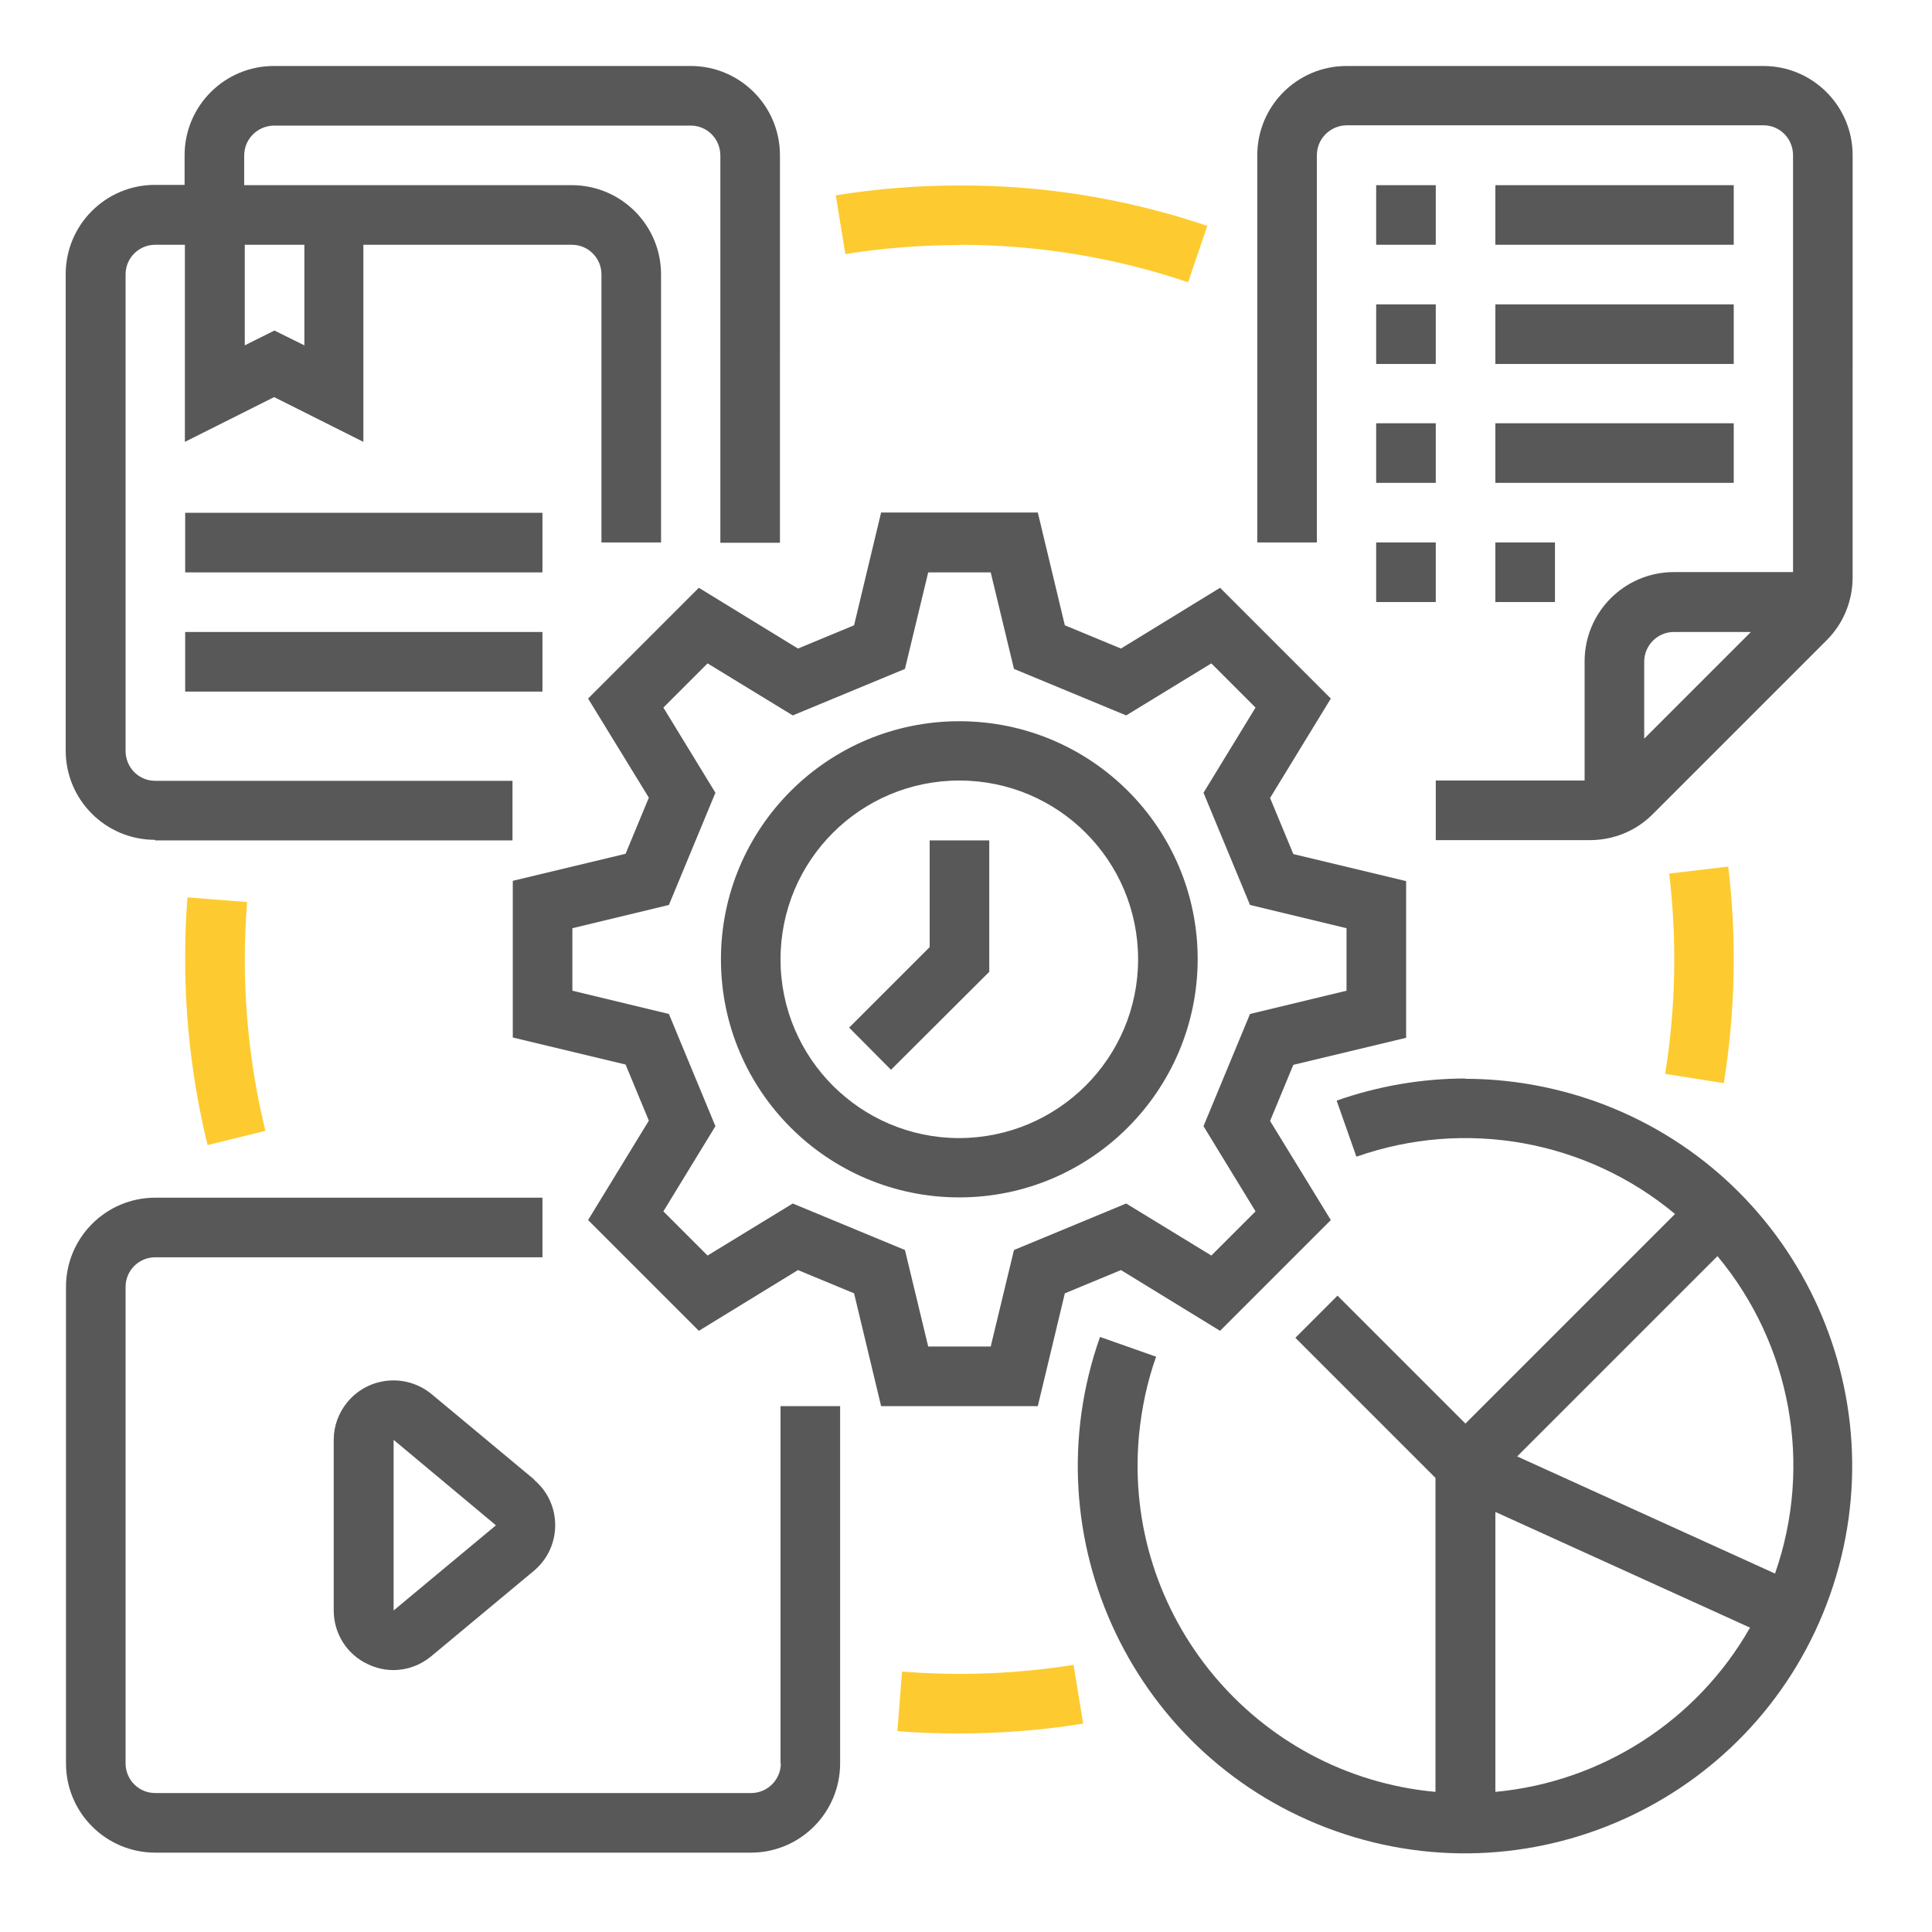 <?xml version="1.0" encoding="UTF-8"?>
<svg id="Capa_1" data-name="Capa 1" xmlns="http://www.w3.org/2000/svg" viewBox="0 0 66.46 66.47">
  <defs>
    <style>
      .cls-1 {
        fill: #fdcb30;
      }

      .cls-2 {
        fill: #585858;
      }
    </style>
  </defs>
  <path class="cls-2" d="M50.42,37.1c-1.51,0-3.01.26-4.44.76l.68,1.93c3.75-1.32,7.91-.57,10.96,1.97l-7.21,7.21-4.4-4.4-1.45,1.45,4.82,4.82v10.8c-6.2-.57-10.77-6.06-10.2-12.26.09-.93.28-1.84.59-2.71l-1.93-.68c-2.45,6.94,1.18,14.55,8.11,17,6.93,2.45,14.55-1.18,17-8.12,2.45-6.94-1.18-14.55-8.12-17-1.43-.5-2.93-.76-4.44-.76M51.44,61.64v-9.63l8.76,3.98c-1.82,3.2-5.1,5.31-8.76,5.65M61.06,54.13l-8.87-4.03,6.89-6.89c2.53,3.04,3.29,7.18,1.98,10.92"/>
  <path class="cls-1" d="M6.45,30.87c-.06.7-.08,1.42-.08,2.13,0,2.15.26,4.3.77,6.39l1.99-.49c-.47-1.93-.71-3.91-.71-5.9,0-.66.03-1.32.08-1.97l-2.04-.16Z"/>
  <path class="cls-1" d="M31.03,57.51l-.16,2.04c.7.06,1.42.08,2.13.08,1.43,0,2.85-.11,4.26-.34l-.33-2.02c-1.95.31-3.93.39-5.9.23"/>
  <path class="cls-1" d="M59.3,37.26c.39-2.47.45-4.97.15-7.45l-2.03.24c.27,2.29.23,4.61-.14,6.89l2.02.32Z"/>
  <path class="cls-1" d="M33,8.42c2.67,0,5.33.43,7.87,1.29l.66-1.94c-2.75-.93-5.62-1.4-8.52-1.39-1.43,0-2.85.11-4.26.34l.33,2.02c1.3-.21,2.62-.31,3.93-.31"/>
  <path class="cls-2" d="M36.63,44.49l1.93-.8h0s3.41,2.09,3.41,2.09l3.81-3.81-2.09-3.41.8-1.93,3.88-.93v-5.39l-3.88-.93-.8-1.93h0s2.09-3.42,2.09-3.42l-3.81-3.81-3.41,2.09-1.93-.8-.93-3.88h-5.39l-.93,3.88-1.93.8h0s-3.41-2.09-3.41-2.09l-3.81,3.81,2.09,3.41-.8,1.93-3.88.93v5.39l3.88.93.8,1.93h0s-2.09,3.42-2.09,3.42l3.81,3.81,3.41-2.09,1.93.8.93,3.88h5.39l.93-3.88ZM34.08,46.32h-2.15l-.8-3.32-3.86-1.6-2.93,1.79-1.52-1.52,1.79-2.93-1.6-3.86-3.32-.8v-2.15l3.32-.8,1.6-3.86-1.79-2.93,1.52-1.52,2.93,1.79,3.86-1.6.8-3.32h2.15l.8,3.32,3.86,1.6,2.93-1.79,1.52,1.52-1.79,2.93,1.6,3.86,3.32.8v2.15l-3.32.8-1.6,3.86,1.79,2.93-1.52,1.52-2.93-1.79-3.86,1.6-.8,3.32Z"/>
  <path class="cls-2" d="M41.2,33c0-4.53-3.67-8.19-8.2-8.19s-8.2,3.67-8.2,8.19,3.67,8.19,8.2,8.19c4.52,0,8.19-3.67,8.2-8.19M33,39.15c-3.39,0-6.15-2.75-6.15-6.15s2.75-6.15,6.15-6.15,6.15,2.75,6.15,6.15c0,3.39-2.75,6.14-6.15,6.15"/>
  <polygon class="cls-2" points="31.98 32.58 29.21 35.35 30.65 36.8 34.03 33.43 34.03 28.91 31.98 28.91 31.98 32.58"/>
  <path class="cls-2" d="M60.66,2.27h-14.34c-1.7,0-3.07,1.38-3.07,3.07v13.32h2.05V5.34c0-.57.46-1.02,1.02-1.03h14.34c.57,0,1.02.46,1.02,1.03v14.34h-4.1c-1.7,0-3.07,1.38-3.07,3.07v4.1h-5.12v2.05h5.3c.82,0,1.6-.32,2.17-.9l5.97-5.97c.58-.57.9-1.36.9-2.17V5.34c0-1.7-1.38-3.07-3.07-3.07M56.56,25.41v-2.65c0-.56.46-1.02,1.02-1.02h2.65l-3.67,3.67Z"/>
  <rect class="cls-2" x="47.34" y="6.37" width="2.05" height="2.05"/>
  <rect class="cls-2" x="51.44" y="6.37" width="8.2" height="2.05"/>
  <rect class="cls-2" x="47.34" y="10.47" width="2.05" height="2.05"/>
  <rect class="cls-2" x="51.44" y="10.47" width="8.2" height="2.05"/>
  <rect class="cls-2" x="47.34" y="14.56" width="2.05" height="2.05"/>
  <rect class="cls-2" x="51.44" y="14.56" width="8.2" height="2.05"/>
  <rect class="cls-2" x="6.37" y="21.74" width="12.29" height="2.05"/>
  <rect class="cls-2" x="6.37" y="17.64" width="12.29" height="2.05"/>
  <path class="cls-2" d="M18.37,50.89l-3.52-2.93c-.87-.72-2.16-.61-2.89.26-.31.37-.48.83-.48,1.31v5.87c0,.8.46,1.52,1.18,1.85.27.13.57.2.87.2.48,0,.94-.17,1.31-.48l3.52-2.93c.87-.72.99-2.02.26-2.89-.08-.09-.17-.18-.26-.26M13.54,55.4v-5.87l3.52,2.94-3.52,2.93Z"/>
  <path class="cls-2" d="M26.86,60.66c0,.56-.46,1.02-1.02,1.02H5.34c-.57,0-1.02-.46-1.02-1.02v-16.39c0-.57.46-1.02,1.02-1.02h13.32v-2.05H5.34c-1.7,0-3.07,1.38-3.07,3.07v16.39c0,1.7,1.38,3.07,3.07,3.07h20.49c1.7,0,3.07-1.38,3.07-3.07v-12.29h-2.05v12.29Z"/>
  <rect class="cls-2" x="47.34" y="18.66" width="2.05" height="2.05"/>
  <rect class="cls-2" x="51.44" y="18.66" width="2.05" height="2.05"/>
  <path class="cls-2" d="M5.34,28.91h12.29v-2.05H5.34c-.57,0-1.02-.46-1.02-1.03V9.44c0-.57.46-1.02,1.02-1.02h1.02v6.78l3.07-1.54,3.07,1.54v-6.78h7.17c.57,0,1.02.46,1.02,1.02v9.22h2.05v-9.22c0-1.7-1.38-3.07-3.07-3.07h-11.27v-1.02c0-.57.46-1.02,1.02-1.03h14.34c.57,0,1.02.46,1.02,1.03v13.32h2.05V5.34c0-1.7-1.38-3.07-3.07-3.07h-14.34c-1.7,0-3.07,1.38-3.07,3.07v1.02h-1.02c-1.7,0-3.07,1.38-3.07,3.07v16.39c0,1.7,1.38,3.07,3.07,3.07M8.42,8.42h2.05v3.46l-1.03-.51-1.02.51v-3.46Z"/>
</svg>